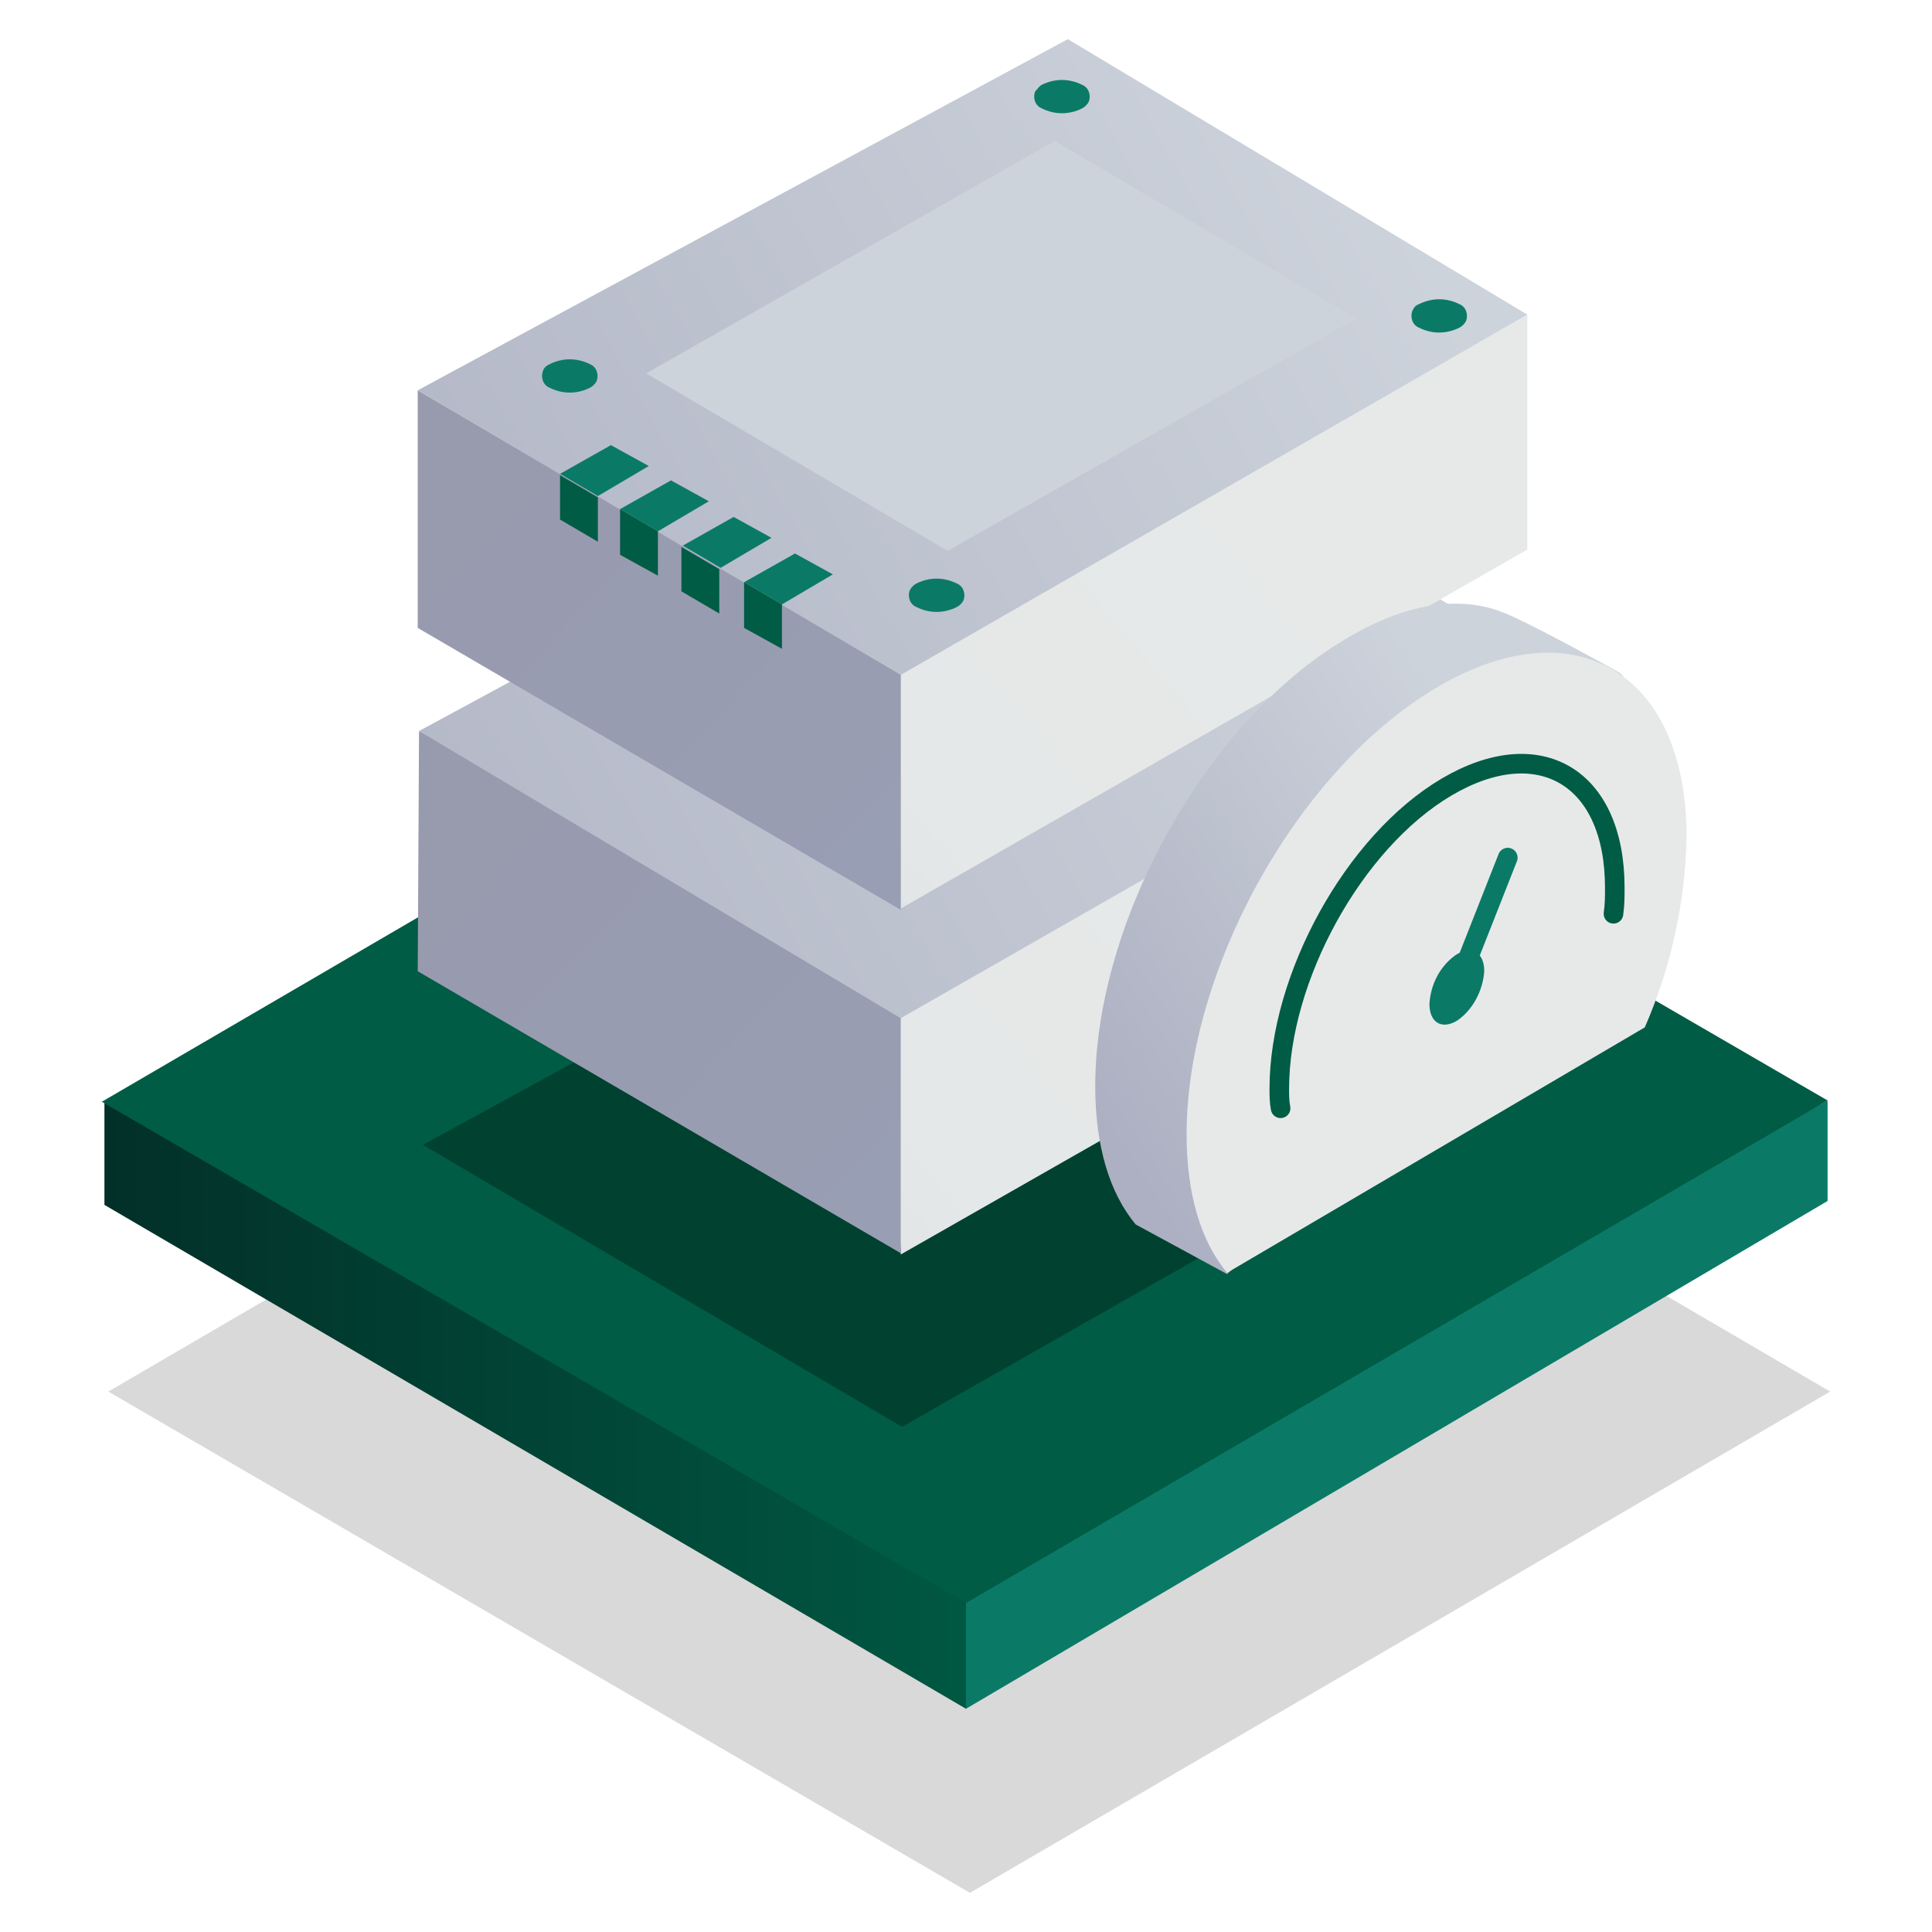 <svg xmlns="http://www.w3.org/2000/svg" xmlns:xlink="http://www.w3.org/1999/xlink" version="1.1" id="Warstwa_1" x="0px" y="0px" viewBox="0 0 148 148" style="enable-background:new 0 0 148 148;" xml:space="preserve">
<style type="text/css">
	.st0{opacity:0.15;fill:url(#SVGID_1_);enable-background:new    ;}
	.st1{fill:url(#SVGID_2_);}
	.st2{fill:url(#SVGID_3_);}
	.st3{fill:url(#SVGID_4_);}
	.st4{opacity:0.3;fill-rule:evenodd;clip-rule:evenodd;fill:url(#Prostokąt_1_1_);enable-background:new    ;}
	.st5{fill-rule:evenodd;clip-rule:evenodd;fill:url(#Prostokąt_1-2_1_);}
	.st6{fill-rule:evenodd;clip-rule:evenodd;fill:url(#Prostokąt_1-3_1_);}
	.st7{fill-rule:evenodd;clip-rule:evenodd;fill:url(#Prostokąt_1-4_1_);}
	.st8{fill-rule:evenodd;clip-rule:evenodd;fill:url(#Prostokąt_1-5_1_);}
	.st9{fill-rule:evenodd;clip-rule:evenodd;fill:url(#Prostokąt_1-6_1_);}
	.st10{fill-rule:evenodd;clip-rule:evenodd;fill:url(#Prostokąt_1-7_1_);}
	.st11{fill-rule:evenodd;clip-rule:evenodd;fill:url(#Prostokąt_1-8_1_);}
	.st12{fill-rule:evenodd;clip-rule:evenodd;fill:#0a7a67;}
	.st13{fill:#005C45;}
	.st14{fill-rule:evenodd;clip-rule:evenodd;fill:url(#SVGID_5_);}
	.st15{fill-rule:evenodd;clip-rule:evenodd;fill:url(#SVGID_6_);}
	.st16{fill:none;stroke:url(#SVGID_7_);stroke-width:1.5;stroke-linecap:round;stroke-linejoin:round;}
	.st17{fill:none;stroke:url(#SVGID_8_);stroke-width:1.51;stroke-linecap:round;stroke-linejoin:round;}
</style>
<linearGradient id="SVGID_1_" gradientUnits="userSpaceOnUse" x1="114.951" y1="1796.649" x2="35.301" y2="1739.009" gradientTransform="matrix(1 0 0 1 0 -1660.66)">
	<stop offset="0" style="stop-color:#000000"/>
	<stop offset="1" style="stop-color:#000000"/>
</linearGradient>
<polygon class="st0" points="8.3,106.6 74.3,145 140.2,106.6 74.3,68.1 "/>
<linearGradient id="SVGID_2_" gradientUnits="userSpaceOnUse" x1="81.34" y1="1768.26" x2="8" y2="1768.26" gradientTransform="matrix(1 0 0 1 0 -1660.66)">
	<stop offset="0" style="stop-color:#005C45"/>
	<stop offset="1" style="stop-color:#023028"/>
</linearGradient>
<polygon class="st1" points="81.3,114.1 8,84.3 8,92.3 74,130.9 "/>
<linearGradient id="SVGID_3_" gradientUnits="userSpaceOnUse" x1="-133.31" y1="1768.25" x2="-132.15" y2="1768.25" gradientTransform="matrix(1 0 0 1 0 -1660.66)">
	<stop offset="0" style="stop-color:#0a7a67"/>
	<stop offset="1" style="stop-color:#0a7a67"/>
</linearGradient>
<polygon class="st2" points="140,92 140,84.3 74,120.9 74,130.9 "/>
<linearGradient id="SVGID_4_" gradientUnits="userSpaceOnUse" x1="114.652" y1="1774.48" x2="34.865" y2="1716.741" gradientTransform="matrix(1 0 0 1 0 -1660.66)">
	<stop offset="0" style="stop-color:#005C45"/>
	<stop offset="1" style="stop-color:#005C45"/>
</linearGradient>
<polygon class="st3" points="7.8,84.4 74,122.8 140,84.3 73.8,45.9 "/>
<linearGradient id="Prostokąt_1_1_" gradientUnits="userSpaceOnUse" x1="-3994.025" y1="104.475" x2="-3907.735" y2="55.255" gradientTransform="matrix(-1 -1.000000e-02 1.000000e-02 -1 -3890.23 132.9)">
	<stop offset="0" style="stop-color:#000000"/>
	<stop offset="1" style="stop-color:#000000"/>
</linearGradient>
<path id="Prostokąt_1" class="st4" d="M81.8,60.7l-49.4,27l36.7,21.6l48.5-27.6L81.8,60.7z"/>
<linearGradient id="Prostokąt_1-2_1_" gradientUnits="userSpaceOnUse" x1="-3992.353" y1="110.022" x2="-3926.553" y2="53.212" gradientTransform="matrix(-1 -1.000000e-02 1.000000e-02 -1 -3890.23 132.9)">
	<stop offset="0" style="stop-color:#E7E9E9"/>
	<stop offset="0.47" style="stop-color:#E5E8E8"/>
	<stop offset="0.64" style="stop-color:#DEE2E6"/>
	<stop offset="0.76" style="stop-color:#D3D9E2"/>
	<stop offset="0.86" style="stop-color:#C2CBDC"/>
	<stop offset="0.94" style="stop-color:#ACBAD4"/>
	<stop offset="1" style="stop-color:#98AACD"/>
</linearGradient>
<path id="Prostokąt_1-2" class="st5" d="M68.3,74.6l0.7,21.5l49.1-28l0.1-18L68.3,74.6z"/>
<linearGradient id="Prostokąt_1-3_1_" gradientUnits="userSpaceOnUse" x1="-3920.701" y1="114.721" x2="-3979.536" y2="60.782" gradientTransform="matrix(-1 -1.000000e-02 1.000000e-02 -1 -3890.23 132.9)">
	<stop offset="0" style="stop-color:#989AAD"/>
	<stop offset="1" style="stop-color:#98A0B7"/>
</linearGradient>
<path id="Prostokąt_1-3" class="st6" d="M32.1,56L32,74.4L69,96V75.7L32.1,56z"/>
<linearGradient id="Prostokąt_1-4_1_" gradientUnits="userSpaceOnUse" x1="-3993.773" y1="136.128" x2="-3907.209" y2="86.741" gradientTransform="matrix(-1 -1.000000e-02 1.000000e-02 -1 -3890.23 132.9)">
	<stop offset="0" style="stop-color:#CDD3DB"/>
	<stop offset="1" style="stop-color:#ACB0C2"/>
</linearGradient>
<path id="Prostokąt_1-4" class="st7" d="M81.8,29.1L32.1,56L69,78l48.6-27.8L81.8,29.1z"/>
<linearGradient id="Prostokąt_1-5_1_" gradientUnits="userSpaceOnUse" x1="-3992.357" y1="134.872" x2="-3927.707" y2="79.052" gradientTransform="matrix(-1 -1.000000e-02 1.000000e-02 -1 -3890.23 132.9)">
	<stop offset="0" style="stop-color:#E7E9E9"/>
	<stop offset="0.47" style="stop-color:#E5E8E8"/>
	<stop offset="0.64" style="stop-color:#DEE2E6"/>
	<stop offset="0.76" style="stop-color:#D3D9E2"/>
	<stop offset="0.86" style="stop-color:#C2CBDC"/>
	<stop offset="0.94" style="stop-color:#ACBAD4"/>
	<stop offset="1" style="stop-color:#98AACD"/>
</linearGradient>
<path id="Prostokąt_1-5" class="st8" d="M69,51.5v18.1l48-27.5V24.1L69,51.5z"/>
<linearGradient id="Prostokąt_1-6_1_" gradientUnits="userSpaceOnUse" x1="-3919.989" y1="140.359" x2="-3978.769" y2="86.479" gradientTransform="matrix(-1 -1.000000e-02 1.000000e-02 -1 -3890.23 132.9)">
	<stop offset="0" style="stop-color:#989AAD"/>
	<stop offset="1" style="stop-color:#98A0B7"/>
</linearGradient>
<path id="Prostokąt_1-6" class="st9" d="M32,29.9v18.2l37,21.6V51.6L32,29.9z"/>
<linearGradient id="Prostokąt_1-7_1_" gradientUnits="userSpaceOnUse" x1="-3992.985" y1="162.051" x2="-3907.037" y2="113.028" gradientTransform="matrix(-1 -1.000000e-02 1.000000e-02 -1 -3890.23 132.9)">
	<stop offset="0" style="stop-color:#CDD3DB"/>
	<stop offset="1" style="stop-color:#ACB0C2"/>
</linearGradient>
<path id="Prostokąt_1-7" class="st10" d="M81.8,3L32,29.9l37,21.8l48-27.6L81.8,3z"/>
<linearGradient id="Prostokąt_1-8_1_" gradientUnits="userSpaceOnUse" x1="-3991.345" y1="162.071" x2="-4045.516" y2="195.601" gradientTransform="matrix(-1 -1.000000e-02 1.000000e-02 -1 -3890.23 132.9)">
	<stop offset="0" style="stop-color:#CDD3DB"/>
	<stop offset="0.32" style="stop-color:#C2C7D2"/>
	<stop offset="1" style="stop-color:#ACB0C2"/>
</linearGradient>
<path id="Prostokąt_1-8" class="st11" d="M80.8,10.8L49.5,28.6l23.1,13.6l31.3-17.8L80.8,10.8z"/>
<path id="Elipsa_820" class="st12" d="M42.1,27.9c1-0.5,2.1-0.5,3.1,0c0.5,0.2,0.7,0.8,0.5,1.3c-0.1,0.2-0.3,0.4-0.5,0.5  c-1,0.5-2.1,0.5-3.1,0c-0.5-0.2-0.7-0.8-0.5-1.3C41.7,28.1,41.9,28,42.1,27.9z"/>
<path id="Elipsa_820-2" class="st12" d="M79.8,6.5c1-0.5,2.1-0.5,3.1,0c0.5,0.2,0.7,0.8,0.5,1.3c-0.1,0.2-0.3,0.4-0.5,0.5  c-1,0.5-2.1,0.5-3.1,0c-0.5-0.2-0.7-0.8-0.5-1.3C79.5,6.8,79.6,6.6,79.8,6.5z"/>
<path id="Elipsa_820-3" class="st12" d="M108.7,23.3c1-0.5,2.1-0.5,3.1,0c0.5,0.2,0.7,0.8,0.5,1.3c-0.1,0.2-0.3,0.4-0.5,0.5  c-1,0.5-2.1,0.5-3.1,0c-0.5-0.2-0.7-0.8-0.5-1.3C108.3,23.6,108.4,23.4,108.7,23.3z"/>
<path id="Elipsa_820-4" class="st12" d="M70.2,44.7c1-0.5,2.1-0.5,3.1,0c0.5,0.2,0.7,0.8,0.5,1.3c-0.1,0.2-0.3,0.4-0.5,0.5  c-1,0.5-2.1,0.5-3.1,0c-0.5-0.2-0.7-0.8-0.5-1.3C69.8,45,70,44.8,70.2,44.7z"/>
<path id="Prostokąt_1-9" class="st12" d="M60.9,42.4L57,44.6l2.9,1.7l3.9-2.3L60.9,42.4z"/>
<polygon class="st13" points="57,48.1 57,44.6 59.9,46.3 59.9,49.7 "/>
<path id="Prostokąt_1-9_1_" class="st12" d="M56.2,39.6l-3.9,2.2l2.9,1.7l3.9-2.3L56.2,39.6z"/>
<polygon class="st13" points="52.2,45.3 52.2,41.9 55.1,43.6 55.1,47 "/>
<path id="Prostokąt_1-9_2_" class="st12" d="M51.4,36.8L47.5,39l2.9,1.7l3.9-2.3L51.4,36.8z"/>
<polygon class="st13" points="47.5,42.5 47.5,39 50.4,40.7 50.4,44.1 "/>
<path id="Prostokąt_1-9_3_" class="st12" d="M46.8,34.1l-3.9,2.2l2.9,1.7l3.9-2.3L46.8,34.1z"/>
<polygon class="st13" points="42.9,39.8 42.9,36.4 45.8,38.1 45.8,41.5 "/>
<linearGradient id="SVGID_5_" gradientUnits="userSpaceOnUse" x1="85.508" y1="92.743" x2="41.168" y2="63.493" gradientTransform="matrix(1 0 0 -1 40.15 148)">
	<stop offset="0.22" style="stop-color:#CDD3DB"/>
	<stop offset="0.97" style="stop-color:#ACB0C2"/>
</linearGradient>
<path class="st14" d="M118.9,74.8c2-4.6,3.1-9.5,3.2-14.5c0-2.9,3.8-7.7,1.9-8.8c-2.3-1.3-7.5-4.1-8.9-4.6  c-3.3-1.3-7.5-0.7-12.1,2.1c-10.6,6.3-19.1,21.6-19.1,34.2c0,4.6,1.1,8.2,3.1,10.6l7,3.8L118.9,74.8z"/>
<linearGradient id="SVGID_6_" gradientUnits="userSpaceOnUse" x1="52.73" y1="70.019" x2="126.26" y2="95.309" gradientTransform="matrix(1 0 0 -1 40.15 148)">
	<stop offset="0.64" style="stop-color:#E7E9E9"/>
	<stop offset="0.8" style="stop-color:#B1B4C3"/>
	<stop offset="0.93" style="stop-color:#8F92AA"/>
	<stop offset="0.99" style="stop-color:#8285A1"/>
</linearGradient>
<path class="st15" d="M126,78.7c2-4.6,3.1-9.5,3.2-14.6c0-12.6-8.6-17.7-19.2-11.4S90.9,74.3,90.9,86.9c0,4.6,1.1,8.2,3.1,10.6  L126,78.7z"/>
<linearGradient id="SVGID_7_" gradientUnits="userSpaceOnUse" x1="97.25" y1="76.283" x2="124.5" y2="76.283" gradientTransform="matrix(1 0 0 -1 0 148)">
	<stop offset="0" style="stop-color:#005C45"/>
	<stop offset="1" style="stop-color:#005C45"/>
</linearGradient>
<path class="st16" d="M123.6,70c0.1-0.7,0.1-1.3,0.1-2c0-8.5-5.8-11.9-12.9-7.7S98,74.9,98,83.4c0,0.5,0,1,0.1,1.5"/>
<linearGradient id="SVGID_8_" gradientUnits="userSpaceOnUse" x1="-2095.585" y1="77.325" x2="-2090.125" y2="77.325" gradientTransform="matrix(1 0 0 -1 2206.38 148)">
	<stop offset="0" style="stop-color:#0a7a67"/>
	<stop offset="1" style="stop-color:#0a7a67"/>
</linearGradient>
<line class="st17" x1="111.6" y1="75.6" x2="115.5" y2="65.7"/>
<path id="Elipsa_1169" class="st12" d="M111.6,73.1c1.2-0.7,2.1-0.1,2.1,1.3c-0.1,1.5-0.9,3-2.1,3.8c-1.2,0.7-2.1,0.1-2.1-1.3  C109.6,75.3,110.4,73.9,111.6,73.1z"/>
</svg>